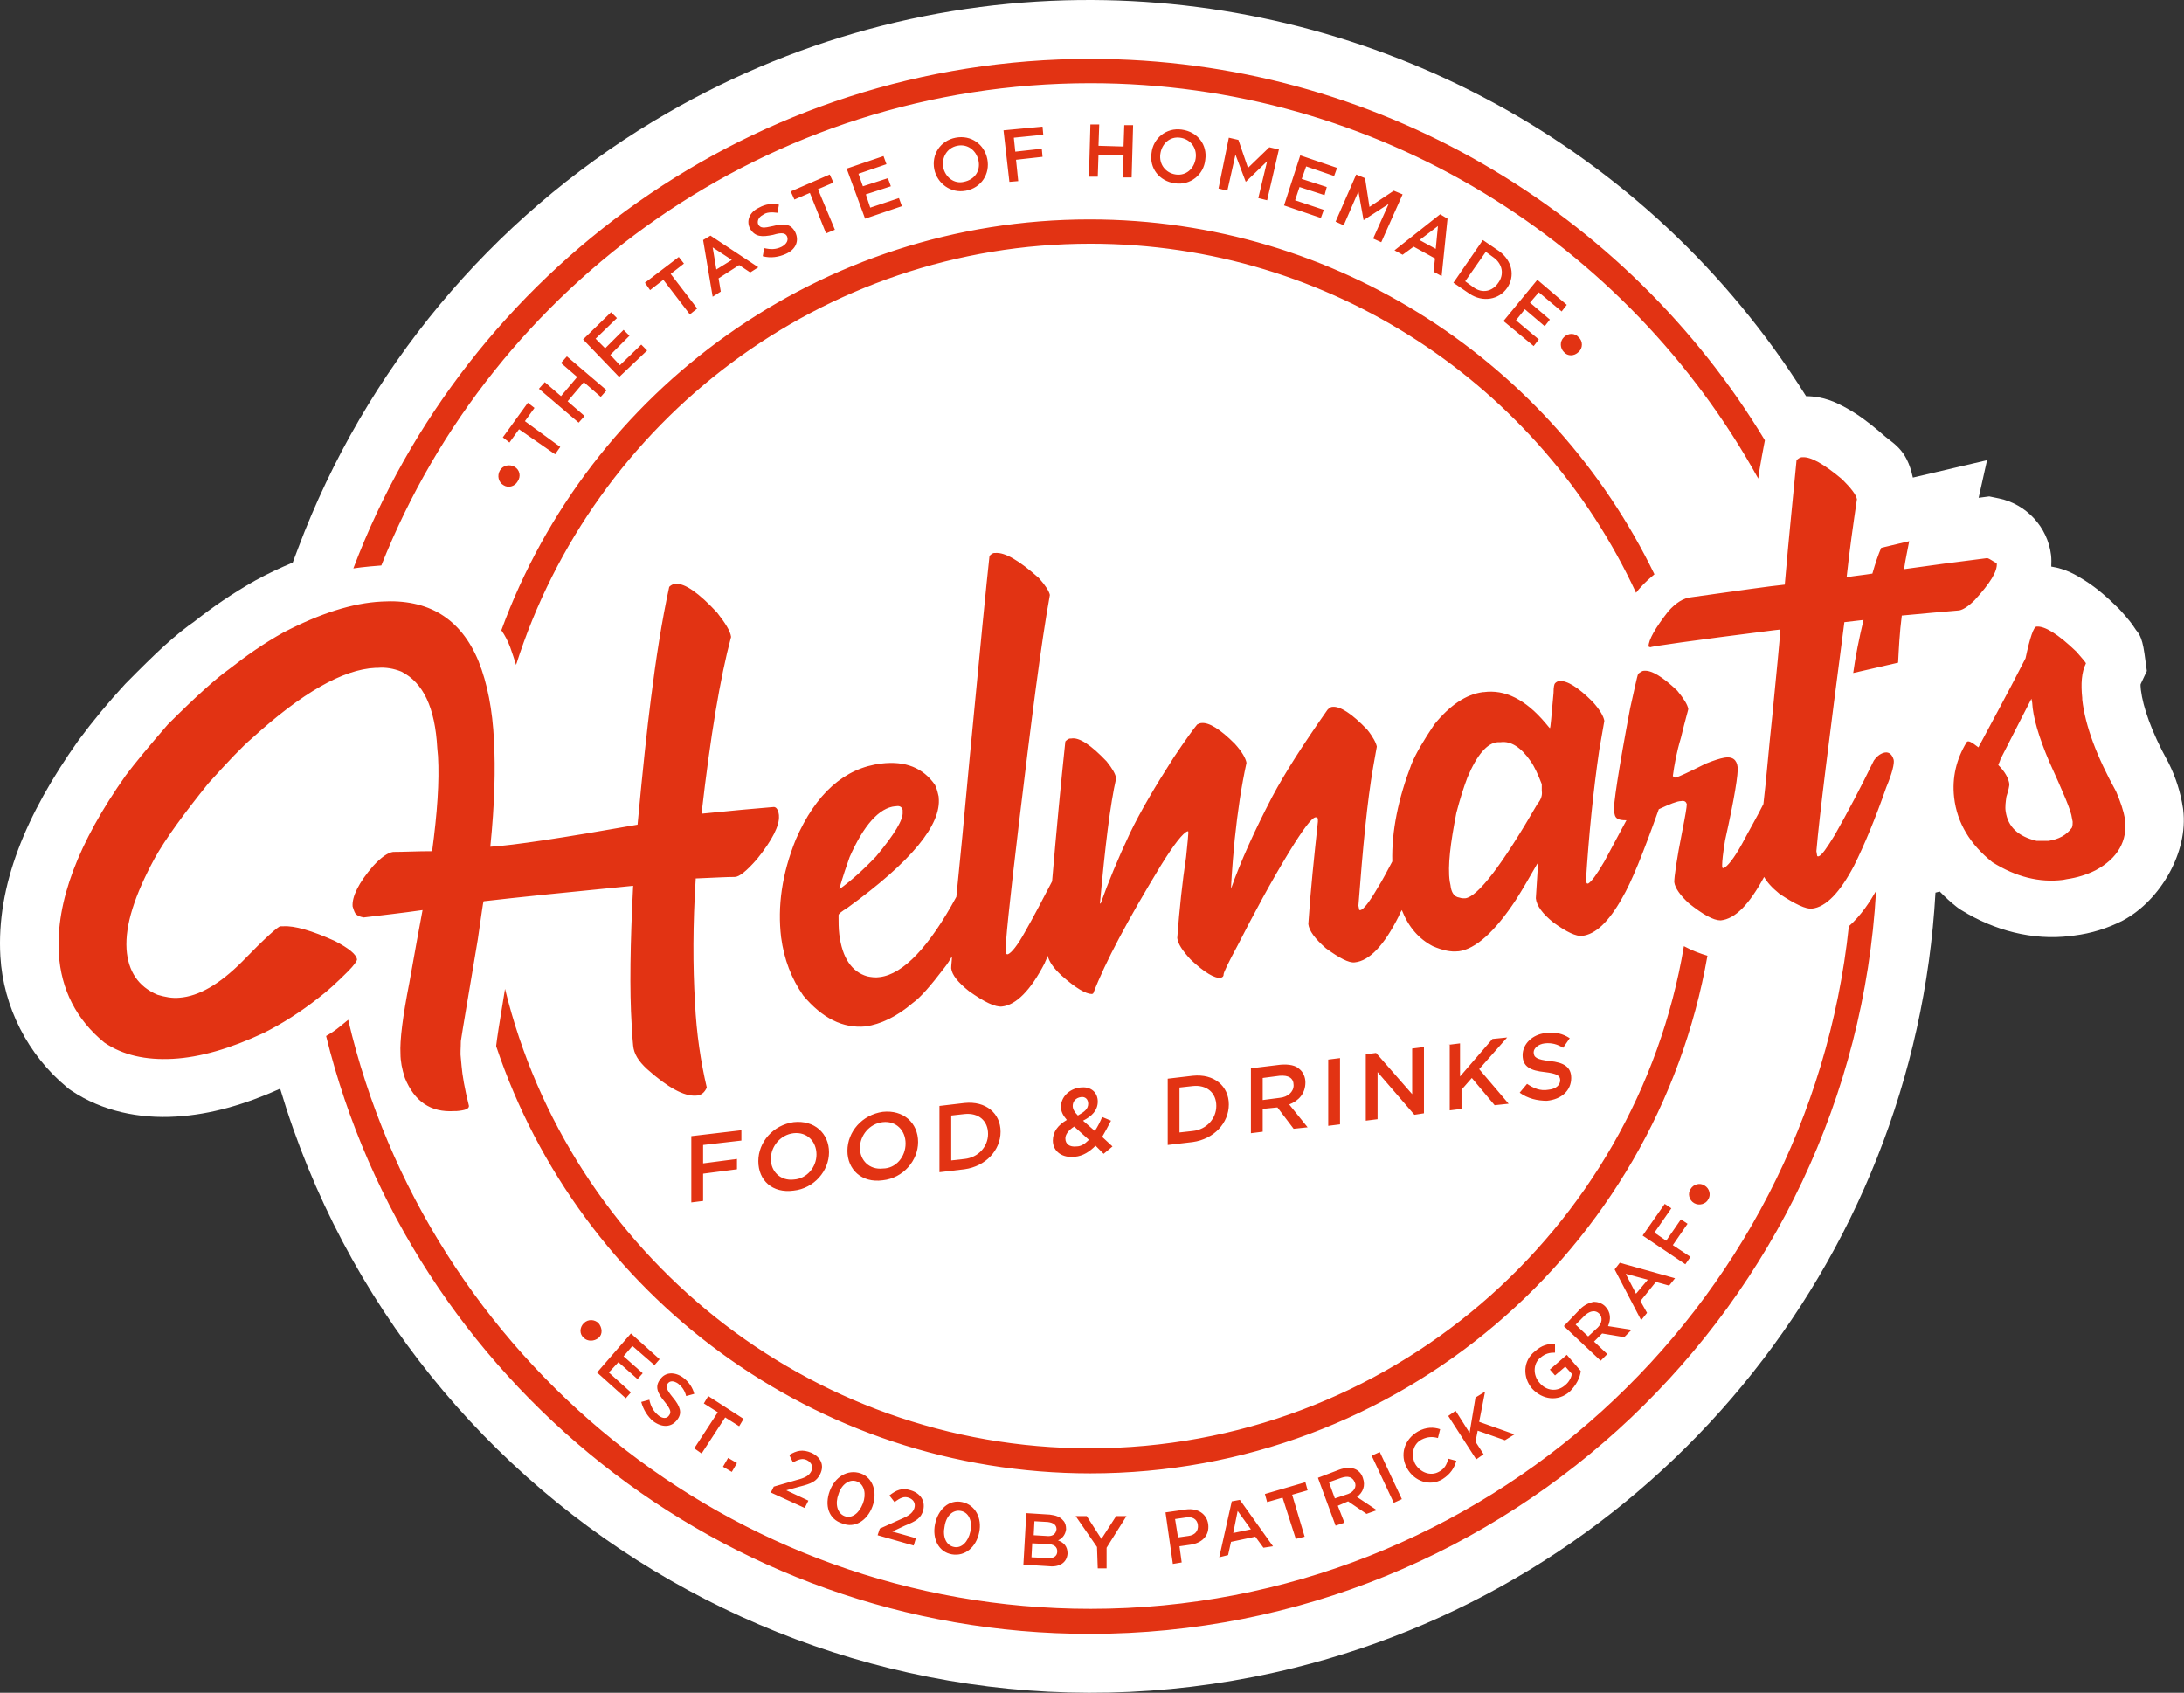 <?xml version="1.0" encoding="UTF-8" standalone="no"?>
<svg
   xmlns:dc="http://purl.org/dc/elements/1.1/"
   xmlns:cc="http://creativecommons.org/ns#"
   xmlns:rdf="http://www.w3.org/1999/02/22-rdf-syntax-ns#"
   xmlns:svg="http://www.w3.org/2000/svg"
   xmlns="http://www.w3.org/2000/svg"
   height="610"
   width="787"
   id="svg4"
   version="1.1"
   viewBox="0 0 787 610">
  <rect x="0" y="0" width="787" height="610" fill="#333333" stroke="none"/>
  <defs
     id="defs8" />
  <path
     id="path2"
     d="M 393.708,0.003 C 339.767,-0.25 285.106,13.799 235.598,43.609 176.761,79.02 131.596,133.267 107.434,197.548 l -1.946,5.175 c -4.455,1.881 -8.925,3.962 -13.434,6.43 l -0.136,0.076 -0.138,0.078 c -7.863,4.456 -15.358,9.532 -22.413,15.181 l 1.386,-1.018 c -7.6,5.13 -14.898,12.128 -25.315,22.693 l -0.247,0.251 -0.238,0.258 c -5.872,6.368 -11.403,13.041 -16.571,19.993 l -0.147,0.198 -0.142,0.202 C 9.358,293.536 -1.344,319.083 0.136,344.626 v 0.004 0.002 c 1.06,18.211 9.897,35.508 23.969,47.162 l 0.826,0.684 0.891,0.598 c 10.986,7.358 24.427,10.114 37.674,9.281 12.405,-0.733 24.836,-4.361 37.463,-10.037 46.214,154.909 206.978,247.968 365.457,208.693 h 0.002 l 0.002,-0.002 c 129.788,-32.185 223.545,-145.839 231.019,-279.35 -1.848,0.491 1.137,-0.284 1.541,-0.4 1.901,1.955 3.89,3.823 6.039,5.488 l 0.858,0.666 0.922,0.573 c 11.697,7.273 25.621,10.986 39.236,9.31 l 0.011,-0.002 1.438,-0.178 0.002,-0.002 c 6.033,-0.751 11.89,-2.55 17.303,-5.319 l 0.242,-0.124 0.24,-0.131 c 13.12,-7.143 23.326,-24.349 21.436,-39.727 l -0.038,-0.307 -0.045,-0.305 c -0.851,-5.573 -2.558,-10.983 -5.059,-16.036 l -0.205,-0.415 -0.222,-0.405 c -6.031,-10.952 -8.933,-19.781 -9.644,-25.533 l -0.002,-0.013 -0.054,-0.435 c -0.138,-1.117 -0.089,-1.607 -0.076,-1.793 l 2.249,-4.79 -0.849,-6.19 c -0.95,-6.925 -2.476,-7.598 -3.273,-8.872 -0.797,-1.274 -1.382,-2.028 -1.957,-2.758 -1.149,-1.461 -2.241,-2.691 -3.564,-4.135 l -0.364,-0.396 -0.384,-0.378 c -3.921,-3.865 -7.572,-7.092 -11.996,-9.899 -3.084,-1.957 -6.827,-4.17 -12.054,-4.979 0.03,-1.351 0.106,-2.662 -0.086,-4.211 v -0.002 -0.004 c -1.243,-10.022 -8.875,-18.298 -18.763,-20.347 l -3.502,-0.726 -3.546,0.467 c -0.099,0.013 -0.177,0.023 -0.276,0.036 l 3.029,-13.55 -26.735,6.259 C 687.003,161.434 682.046,159.916 677.951,156.142 l -0.327,-0.302 -0.338,-0.287 c -3.973,-3.365 -7.669,-6.168 -12.007,-8.55 -3.617,-1.986 -7.955,-4.168 -14.469,-4.242 C 593.455,51.326 494.882,0.477 393.708,0.003 Z M 731.509,204.024 c -0.007,8.1e-4 -0.011,0.003 -0.018,0.004 -0.006,6.7e-4 -0.009,-6.6e-4 -0.015,0 z"
     style="color:#000000;font-style:normal;font-variant:normal;font-weight:normal;font-stretch:normal;font-size:medium;line-height:normal;font-family:sans-serif;font-variant-ligatures:normal;font-variant-position:normal;font-variant-caps:normal;font-variant-numeric:normal;font-variant-alternates:normal;font-feature-settings:normal;text-indent:0;text-align:start;text-decoration:none;text-decoration-line:none;text-decoration-style:solid;text-decoration-color:#000000;letter-spacing:normal;word-spacing:normal;text-transform:none;writing-mode:lr-tb;direction:ltr;text-orientation:mixed;dominant-baseline:auto;baseline-shift:baseline;text-anchor:start;white-space:normal;shape-padding:0;clip-rule:nonzero;display:inline;overflow:visible;visibility:visible;opacity:1;isolation:auto;mix-blend-mode:normal;color-interpolation:sRGB;color-interpolation-filters:linearRGB;solid-color:#000000;solid-opacity:1;vector-effect:none;fill:#ffffff;fill-opacity:1;fill-rule:nonzero;stroke:none;stroke-width:42.224;stroke-linecap:butt;stroke-linejoin:miter;stroke-miterlimit:4;stroke-dasharray:none;stroke-dashoffset:0;stroke-opacity:1;paint-order:stroke markers fill;color-rendering:auto;image-rendering:auto;shape-rendering:auto;text-rendering:auto;enable-background:accumulate" />
  <path
     id="path2-6"
     d="m 137.411,216.776 c 16.981,-1.061 28.656,6.103 35.024,21.492 3.184,7.96 5.041,17.512 5.572,28.656 0.531,10.083 0.265,22.553 -1.327,38.208 8.491,-0.531 26.003,-3.184 53.067,-7.96 1.857,-19.9 3.449,-34.759 4.776,-45.107 1.857,-14.859 3.98,-28.391 6.633,-40.596 0.796,-0.796 1.592,-1.061 2.388,-1.061 3.184,-0.265 8.225,3.184 14.859,10.348 2.919,3.715 4.776,6.633 5.041,8.756 -3.98,14.859 -7.429,35.82 -10.613,63.415 0,0.265 0.265,0.265 0.265,0.265 10.613,-1.061 19.104,-1.857 25.737,-2.388 0.796,0 1.592,0.796 1.857,2.919 v 0.265 c 0.265,3.449 -2.388,8.756 -7.96,15.655 -3.715,4.245 -6.368,6.368 -7.96,6.368 -2.919,0 -7.429,0.265 -13.797,0.531 h -0.265 c -1.061,16.716 -1.061,31.575 -0.265,44.841 0.531,11.144 2.123,21.492 4.245,30.513 -0.796,1.857 -2.123,2.919 -3.98,2.919 -4.245,0.265 -10.083,-2.919 -17.512,-9.552 -3.184,-2.919 -4.776,-5.572 -5.041,-8.491 -0.265,-2.919 -0.531,-5.572 -0.531,-7.429 -0.796,-12.471 -0.531,-29.452 0.531,-50.148 -24.411,2.388 -42.453,4.245 -53.863,5.572 -0.265,0.265 -0.796,5.041 -2.123,13.797 -3.449,20.696 -5.572,32.901 -6.103,36.616 0,2.388 -0.265,4.511 0,6.103 l 0.265,2.919 c 0.265,3.184 1.061,7.96 2.653,14.328 0,1.061 -1.327,1.592 -4.511,1.857 h -0.796 c -8.491,0.531 -14.328,-3.449 -17.777,-11.94 -1.061,-3.184 -1.592,-6.103 -1.592,-8.756 -0.265,-4.776 0.796,-13.267 3.184,-25.472 2.123,-11.94 3.715,-20.696 4.776,-26.268 -7.429,1.061 -14.593,1.857 -21.227,2.653 -1.327,-0.265 -2.123,-0.531 -2.919,-1.327 -0.531,-0.796 -0.796,-1.857 -1.061,-2.653 -0.265,-3.449 2.123,-8.491 7.429,-14.593 2.919,-3.184 5.307,-4.776 7.164,-5.041 3.715,0 8.491,-0.265 14.063,-0.265 1.857,-13.797 2.653,-25.207 2.123,-34.228 l -0.265,-2.919 c -0.796,-14.593 -5.041,-23.615 -13.001,-27.595 -2.653,-1.061 -5.572,-1.592 -8.491,-1.327 h -0.796 c -11.675,0.531 -26.533,9.021 -44.576,25.472 -3.184,2.653 -8.491,8.225 -15.655,16.185 -8.756,10.879 -15.389,19.9 -19.369,27.064 -7.164,13.267 -10.613,23.88 -10.083,32.636 0.531,7.96 4.245,13.532 11.144,16.451 2.653,0.796 5.307,1.327 7.96,1.061 6.899,-0.531 14.328,-4.776 22.553,-13.001 8.225,-8.491 13.001,-12.736 13.797,-12.736 h 1.061 c 3.98,-0.265 10.348,1.592 18.573,5.307 5.041,2.653 7.695,4.776 7.96,6.633 0,0.531 -1.061,2.123 -3.184,4.245 -3.98,3.98 -7.429,7.164 -10.613,9.552 -6.368,5.041 -13.001,9.287 -19.9,12.736 -11.94,5.572 -22.819,8.756 -32.636,9.287 -9.817,0.531 -18.043,-1.327 -24.676,-5.837 -10.083,-8.225 -15.655,-19.104 -16.451,-32.105 -1.061,-18.573 6.899,-39.8 24.145,-64.211 3.184,-4.245 8.225,-10.348 15.124,-18.308 10.083,-10.083 17.512,-16.716 22.023,-19.9 6.103,-4.776 12.471,-9.287 19.635,-13.267 13.267,-6.899 24.941,-10.613 35.289,-11.144 z m 157.343,101.358 v 0.531 c 0.265,0 0.265,0 0.265,-0.265 l -0.265,-0.265 c 0,-0.265 0,0 0,0 z M 716.104,201.122 c -10.613,1.327 -20.696,2.653 -29.983,3.98 0.531,-3.715 1.327,-7.164 1.857,-10.083 l -10.083,2.388 c -1.061,2.388 -2.123,5.572 -3.184,9.287 -3.184,0.531 -6.368,0.796 -9.287,1.327 1.061,-9.817 2.388,-19.104 3.715,-28.125 -0.265,-1.592 -2.123,-3.98 -5.307,-7.164 -6.633,-5.572 -11.409,-8.225 -14.328,-7.96 h -0.265 c -0.531,0 -1.327,0.531 -1.857,1.061 -1.061,11.409 -2.653,26.268 -4.245,44.841 -5.307,0.531 -16.451,2.123 -33.432,4.511 -3.184,0.265 -5.837,2.123 -8.491,5.041 -4.776,6.103 -7.164,10.348 -7.164,12.736 0,0 0.265,0.265 0.796,0.265 0,-0.265 14.859,-2.388 44.311,-6.103 l 2.388,-0.265 c -0.265,4.511 -1.327,14.859 -2.919,31.309 -1.327,12.205 -2.123,22.819 -3.184,31.575 -2.388,4.776 -5.041,9.287 -7.695,14.328 -2.919,5.307 -5.307,8.225 -6.633,8.756 -0.265,0 -0.531,0 -0.531,-0.531 v -0.796 c 0,-1.061 0.265,-3.98 1.061,-8.756 3.449,-15.389 4.776,-24.145 4.511,-26.268 -0.265,-2.653 -1.857,-3.98 -4.776,-3.449 -1.592,0.265 -3.98,1.061 -6.633,2.123 -6.368,3.184 -9.817,4.776 -10.879,5.041 h -0.265 c -0.265,0 -0.531,-0.265 -0.796,-0.531 0.531,-3.98 1.327,-8.491 2.919,-13.797 1.592,-6.633 2.653,-10.083 2.653,-10.348 -0.265,-1.592 -1.592,-3.715 -3.98,-6.633 -5.307,-5.041 -9.287,-7.429 -11.94,-7.164 -0.796,0 -1.327,0.531 -2.123,1.061 -0.531,1.327 -1.327,5.572 -2.919,12.471 -4.245,22.553 -6.103,35.024 -5.837,37.412 0.265,0.531 0.265,0.796 0.265,0.796 0.265,1.592 1.592,2.123 3.98,2.123 h 0.265 c -2.653,5.041 -5.307,9.817 -7.96,14.859 -2.653,4.511 -4.511,7.164 -5.837,7.96 h -0.265 c -0.265,0 -0.265,-0.265 -0.531,-0.796 v -0.265 c 1.061,-16.716 2.653,-32.371 4.776,-46.964 l 1.857,-10.613 c -0.265,-1.592 -1.592,-3.98 -4.245,-6.899 -5.307,-5.307 -9.287,-7.695 -11.94,-7.429 -0.531,0 -1.061,0.265 -1.592,0.796 -0.265,0.265 -0.531,1.327 -0.531,3.449 -0.796,8.491 -1.061,12.736 -1.327,12.736 0,0 -0.531,-0.531 -1.592,-1.857 -7.164,-8.491 -14.593,-12.205 -22.288,-11.144 h -0.265 c -6.103,0.796 -11.94,4.776 -17.512,11.675 -3.715,5.572 -6.633,10.348 -8.225,14.328 -4.776,12.471 -7.164,24.145 -6.899,35.024 -1.857,3.449 -3.449,6.633 -5.307,9.552 -2.919,5.041 -5.041,7.695 -6.103,7.96 h -0.265 c -0.265,0 -0.265,0 -0.265,-0.265 l -0.265,-1.327 c 1.592,-20.961 3.184,-37.677 5.307,-49.883 0.796,-4.776 1.327,-7.164 1.327,-7.429 -0.265,-1.327 -1.327,-3.449 -3.449,-6.103 -5.572,-5.837 -9.817,-8.491 -12.471,-8.225 -0.796,0 -1.327,0.531 -1.857,1.061 -8.756,12.471 -15.389,22.819 -19.9,31.309 -6.368,12.205 -11.409,23.349 -14.859,33.167 0,-0.796 0.265,-6.633 1.327,-17.777 1.061,-10.083 2.388,-19.104 4.245,-27.595 -0.265,-1.592 -1.592,-3.98 -4.245,-6.899 -5.307,-5.307 -9.287,-7.695 -11.94,-7.429 -0.531,0 -1.061,0.265 -1.592,0.531 -1.327,1.592 -4.245,5.572 -8.491,11.94 -6.633,10.348 -11.94,19.369 -15.655,27.064 -4.511,9.552 -7.96,18.043 -10.613,25.472 h -0.265 c 1.857,-20.696 3.715,-35.82 5.837,-45.107 -0.265,-1.592 -1.327,-3.449 -3.449,-6.103 -5.572,-5.837 -9.817,-8.756 -12.736,-8.225 h -0.265 c -0.796,0 -1.327,0.531 -1.857,1.061 -1.592,14.859 -3.184,31.84 -4.776,50.413 -3.449,6.633 -6.633,12.736 -9.817,18.308 -2.653,4.776 -4.776,7.429 -6.103,7.96 h -0.265 c -0.265,0 -0.531,-0.265 -0.531,-0.796 -0.265,-2.123 1.327,-17.512 4.776,-46.433 4.511,-37.412 7.96,-64.741 11.144,-82.254 -0.265,-1.327 -1.592,-3.449 -3.98,-6.103 -7.164,-6.368 -12.205,-9.287 -15.655,-9.021 h -0.265 c -0.796,0 -1.327,0.531 -1.857,1.061 -1.061,9.552 -3.449,33.963 -7.164,72.967 -1.857,20.431 -3.449,36.881 -4.776,49.883 -9.817,18.043 -19.104,27.86 -27.595,28.921 -1.592,0.265 -3.184,0 -4.511,-0.265 -5.572,-1.592 -9.021,-6.633 -10.083,-15.124 -0.265,-2.123 -0.265,-4.511 -0.265,-6.899 0,-0.531 1.061,-1.327 3.184,-2.653 23.084,-16.716 33.963,-29.983 32.901,-39.8 v -0.265 c -0.265,-1.061 -0.531,-2.653 -1.327,-4.245 -4.245,-6.103 -10.613,-8.756 -19.369,-7.695 -13.267,1.592 -23.615,10.879 -30.779,27.329 -5.041,12.471 -6.633,24.145 -5.307,35.289 1.061,7.96 3.715,14.859 7.96,20.961 6.899,8.225 14.328,11.94 22.553,11.144 5.307,-0.796 11.144,-3.449 16.981,-8.491 2.653,-1.857 6.368,-6.103 11.409,-12.736 1.061,-1.327 1.857,-2.653 2.653,-3.98 0,1.592 -0.265,2.919 -0.265,4.245 0.265,2.388 2.388,5.041 6.368,8.225 5.572,3.98 9.552,5.837 11.94,5.572 5.041,-0.531 10.348,-5.837 15.389,-15.655 0.265,-0.796 0.796,-1.592 1.061,-2.653 0.531,2.123 2.123,4.511 5.041,7.164 5.041,4.511 8.756,6.633 10.879,6.633 0.265,0 0.531,-0.265 0.531,-0.265 4.245,-11.144 12.471,-26.533 24.411,-46.168 4.776,-7.695 7.96,-11.675 9.552,-12.205 0.265,0 0.265,0 0.265,0.265 v 0.531 c 0,0.531 -0.265,3.449 -0.796,8.491 -1.327,8.756 -2.388,18.573 -3.184,29.187 0.265,2.123 1.857,4.511 4.776,7.695 5.041,4.776 8.756,6.899 10.879,6.633 0.796,-0.265 1.061,-0.531 1.061,-1.327 0,-0.531 1.592,-3.98 5.041,-10.348 5.837,-11.409 11.94,-22.819 18.573,-33.697 5.041,-8.225 8.225,-12.471 9.552,-12.471 0.531,0 0.531,0 0.796,0.531 v 1.061 c -1.327,12.471 -2.653,24.676 -3.449,36.881 0.265,2.388 2.388,5.307 6.368,8.756 4.776,3.449 8.225,5.307 10.348,5.041 5.307,-0.531 10.613,-6.103 15.92,-16.716 0.265,-0.796 0.531,-1.327 1.061,-2.123 2.388,6.103 6.103,10.348 11.144,13.001 3.715,1.592 6.633,2.123 9.021,1.857 h 0.265 c 6.103,-0.796 13.001,-6.899 20.696,-18.573 2.388,-3.715 4.776,-7.96 7.695,-13.001 h 0.265 l -0.796,12.471 c 0.265,2.653 2.388,5.572 6.368,8.756 4.776,3.449 8.225,5.041 10.348,4.776 4.776,-0.531 9.552,-5.041 14.328,-13.532 3.449,-5.837 7.695,-16.451 13.267,-32.105 3.98,-1.857 6.633,-2.919 7.96,-2.919 1.327,-0.265 1.857,0.265 2.123,1.061 0,1.061 -0.531,4.245 -1.592,9.552 -2.123,10.613 -2.919,16.716 -2.919,18.573 0.265,2.123 2.123,4.776 5.307,7.695 5.041,3.98 8.756,6.103 11.409,6.103 5.307,-0.531 10.348,-5.837 15.655,-15.655 1.061,1.857 2.653,3.715 5.572,6.103 5.572,3.715 9.552,5.572 11.675,5.307 5.041,-0.531 10.083,-5.837 15.124,-15.389 3.715,-7.429 7.695,-16.981 11.675,-28.391 2.123,-5.041 2.919,-8.491 2.653,-9.817 -0.531,-1.857 -1.592,-2.919 -3.184,-2.653 -1.327,0.265 -2.653,1.061 -3.98,2.919 -4.776,9.817 -9.552,18.839 -14.063,26.799 -2.919,4.776 -4.776,7.429 -5.837,7.695 h -0.265 c -0.265,0 -0.265,-0.265 -0.265,-0.265 l -0.265,-1.592 c 1.061,-12.471 4.511,-39.8 10.083,-82.519 2.388,-0.265 4.511,-0.531 6.899,-0.796 -1.592,6.633 -2.919,13.267 -3.715,19.104 l 16.185,-3.715 c 0.265,-5.041 0.531,-10.879 1.327,-16.981 7.96,-0.796 14.859,-1.327 20.696,-1.857 1.327,-0.265 3.184,-1.327 5.572,-3.715 5.572,-6.103 8.225,-10.348 7.96,-13.267 -1.592,-0.796 -2.388,-1.592 -3.449,-1.857 z M 306.163,308.847 c 5.041,-11.409 10.613,-17.777 16.451,-18.308 h 0.265 c 1.327,-0.265 2.123,0.265 2.388,1.327 v 0.796 c 0.265,2.653 -2.919,7.96 -9.552,15.92 -4.776,5.041 -9.021,8.756 -13.001,11.675 h -0.265 c 1.327,-4.511 2.653,-8.491 3.715,-11.409 z m 249.414,-23.88 c 0.265,1.592 -0.265,3.184 -1.592,4.776 -12.736,22.023 -21.492,33.432 -26.003,33.963 h -0.531 c -0.531,0 -0.796,0 -1.592,-0.265 -1.857,-0.265 -2.919,-1.857 -3.184,-4.511 l -0.265,-1.327 c -0.796,-5.572 0.265,-13.797 2.388,-24.676 1.327,-5.041 2.653,-9.287 3.98,-12.736 3.449,-8.225 7.164,-12.471 10.879,-12.736 h 1.061 c 3.715,-0.531 7.429,1.857 10.879,6.899 1.327,1.857 2.653,4.776 3.98,8.225 z m 178.304,-59.169 c 2.919,-0.265 7.695,2.653 14.328,9.021 2.123,2.388 3.449,3.98 3.449,4.245 -1.592,3.184 -1.857,7.429 -1.327,12.471 v 0.531 c 1.061,9.552 5.307,20.696 12.205,33.167 1.592,3.715 2.653,6.899 3.184,9.817 1.061,7.96 -2.653,14.328 -10.613,18.573 -3.184,1.592 -6.633,2.653 -10.348,3.184 l -1.327,0.265 c -8.491,1.061 -16.981,-1.061 -25.472,-6.368 -7.96,-6.368 -12.736,-14.063 -13.797,-23.349 -0.796,-7.164 0.796,-13.797 4.511,-19.9 0.531,-0.796 1.857,0 4.245,1.857 4.511,-8.491 10.348,-19.104 16.981,-32.105 1.592,-7.429 2.919,-11.409 3.98,-11.409 z m -13.797,49.883 c 2.388,2.388 3.715,4.776 3.98,6.899 0,0.531 -0.265,2.123 -1.061,4.511 -0.265,1.857 -0.531,3.715 -0.265,5.307 0.796,5.572 4.511,9.021 11.144,10.613 h 4.245 c 3.715,-0.531 6.633,-2.123 8.491,-4.776 0.265,-0.796 0.265,-1.327 0.265,-2.123 l -0.265,-1.327 c -0.265,-2.653 -3.184,-9.287 -8.225,-20.431 -3.715,-8.756 -5.837,-15.92 -6.103,-21.227 l -0.265,-1.327 c 0,0 -3.715,7.164 -11.144,21.757 -0.265,1.061 -0.796,1.857 -0.796,2.123 z M 181.456,174.854 c -1.857,-1.061 -2.388,-3.449 -1.327,-5.307 1.061,-1.857 3.449,-2.388 5.307,-1.327 1.857,1.061 2.388,3.449 1.061,5.307 -1.061,1.857 -3.449,2.388 -5.041,1.327 z m 5.572,-20.165 -3.449,4.776 -2.388,-1.857 9.021,-12.471 2.388,1.857 -3.449,4.776 12.736,9.287 -1.857,2.653 z m 7.164,-14.593 2.123,-2.388 5.837,5.041 5.837,-6.899 -5.837,-5.041 2.123,-2.388 14.328,12.205 -2.123,2.388 -6.103,-5.307 -5.837,6.899 6.103,5.307 -2.123,2.388 z m 15.92,-17.777 10.083,-9.817 2.123,2.123 -7.695,7.429 3.449,3.449 6.633,-6.633 2.123,2.123 -6.899,6.899 3.449,3.715 7.695,-7.429 2.123,2.123 -10.083,9.552 z m 28.921,-21.492 -4.776,3.715 -1.857,-2.653 12.205,-9.287 1.857,2.388 -4.776,3.715 9.552,12.471 -2.653,2.123 z m 14.328,-14.328 2.653,-1.592 17.247,11.409 -2.919,1.857 -3.98,-2.653 -7.429,4.776 0.796,4.776 -2.919,1.857 z m 10.348,7.164 -6.899,-4.511 1.327,7.96 z m 11.144,-1.327 0.531,-2.919 c 2.388,0.531 4.245,0.531 6.368,-0.531 1.857,-1.061 2.388,-2.388 1.857,-3.715 -0.531,-1.061 -1.592,-1.592 -5.041,-0.531 -3.98,0.796 -6.368,0.796 -8.225,-2.123 -1.592,-2.919 -0.265,-6.103 3.184,-7.695 2.388,-1.327 4.776,-1.592 7.164,-1.061 l -0.531,2.919 c -2.123,-0.265 -3.98,-0.265 -5.307,0.796 -1.592,0.796 -2.123,2.388 -1.592,3.449 0.796,1.327 1.857,1.327 5.307,0.531 3.98,-1.061 6.368,-0.796 7.96,2.123 1.592,3.184 0.265,6.368 -3.449,7.96 -2.388,1.061 -5.307,1.592 -8.225,0.796 z m 16.981,-22.819 -5.572,2.388 -1.327,-2.919 14.063,-6.103 1.327,2.919 -5.572,2.388 6.103,14.593 -3.184,1.327 z m 13.267,-8.756 13.267,-4.511 1.061,2.919 -10.083,3.449 1.592,4.511 9.021,-2.919 1.061,2.919 -9.021,2.919 1.592,4.776 10.348,-3.449 1.061,2.919 -13.267,4.511 z m 31.575,0.265 c -1.061,-5.307 2.123,-10.348 7.695,-11.409 5.572,-1.061 10.348,2.388 11.409,7.695 1.061,5.307 -2.123,10.348 -7.695,11.409 -5.572,1.061 -10.348,-2.653 -11.409,-7.695 z m 15.92,-3.184 c -0.796,-3.715 -3.98,-6.103 -7.695,-5.307 -3.715,0.796 -5.572,4.245 -5.041,7.695 0.796,3.715 3.98,6.103 7.429,5.307 3.98,-0.796 6.103,-3.98 5.307,-7.695 z m 9.021,-10.879 14.063,-1.327 0.265,2.919 -10.613,1.061 0.531,5.041 9.552,-1.061 0.265,2.919 -9.552,1.061 0.796,7.695 -3.184,0.265 z m 31.309,-2.123 h 3.184 l -0.265,7.695 9.021,0.265 0.265,-7.695 h 3.184 l -0.531,18.839 h -3.184 l 0.265,-7.96 -9.021,-0.265 -0.265,7.96 h -3.184 z m 22.023,10.348 c 0.531,-5.307 5.307,-9.287 10.879,-8.491 5.837,0.796 9.287,5.572 8.491,10.879 -0.531,5.307 -5.307,9.287 -10.879,8.491 -5.837,-0.796 -9.287,-5.572 -8.491,-10.879 z m 15.92,1.857 c 0.531,-3.715 -1.857,-6.899 -5.572,-7.429 -3.715,-0.531 -6.633,2.123 -7.164,5.837 -0.531,3.715 1.857,6.899 5.572,7.429 3.715,0.531 6.633,-2.123 7.164,-5.837 z m 11.94,-7.429 3.449,0.796 3.449,10.083 7.695,-7.429 3.449,0.796 -4.245,18.308 -3.184,-0.796 3.184,-13.267 -7.695,7.429 -3.715,-9.817 -2.919,13.001 -3.184,-0.796 z m 25.737,6.368 13.267,4.511 -1.061,2.919 -10.083,-3.449 -1.592,4.511 9.021,2.919 -0.796,2.919 -9.021,-2.919 -1.592,4.776 10.348,3.449 -1.061,2.919 -13.267,-4.511 z m 20.165,6.899 3.184,1.327 1.592,10.348 8.756,-5.837 3.184,1.327 -7.695,17.247 -2.919,-1.327 5.572,-12.471 -9.021,5.837 -1.857,-10.348 -5.307,12.205 -2.919,-1.327 z m 30.248,14.328 2.653,1.592 -2.123,20.696 -2.919,-1.592 0.531,-4.776 -7.695,-4.245 -3.98,2.919 -2.919,-1.592 z m -1.592,12.471 0.796,-8.225 -6.633,5.041 z m 16.981,-3.184 5.837,3.98 c 4.776,3.449 5.837,9.021 2.919,13.267 -2.919,4.245 -8.756,5.307 -13.532,2.123 l -5.837,-3.98 z m -3.449,16.981 c 3.184,2.388 6.899,1.592 9.021,-1.592 2.123,-2.919 1.592,-6.633 -1.592,-9.021 l -2.919,-2.123 -7.429,10.613 z m 23.084,-2.653 10.613,9.021 -1.857,2.388 -8.225,-6.899 -3.184,3.715 7.164,6.103 -1.857,2.388 -7.164,-6.103 -3.184,3.98 8.225,6.899 -1.857,2.388 -10.879,-9.021 z m 9.552,20.696 c 1.592,-1.592 3.98,-1.592 5.307,0 1.592,1.327 1.592,3.98 0,5.307 -1.592,1.592 -3.98,1.592 -5.307,0 -1.327,-1.327 -1.592,-3.715 0,-5.307 z m -353.159,355.282 c 1.592,-1.592 3.98,-1.327 5.307,0 1.327,1.592 1.592,3.98 0,5.307 -1.592,1.327 -3.98,1.327 -5.307,0 -1.592,-1.327 -1.592,-3.715 0,-5.307 z m 16.981,3.715 10.348,9.287 -1.857,2.123 -7.96,-6.899 -3.184,3.715 6.899,6.103 -1.857,2.123 -6.899,-6.103 -3.449,3.715 7.96,7.164 -1.857,2.123 -10.348,-9.287 z m 3.715,24.676 2.919,-0.796 c 0.531,2.388 1.327,3.98 3.184,5.572 1.592,1.327 3.184,1.327 3.98,0 0.796,-1.061 0.531,-2.123 -1.592,-4.776 -2.653,-3.184 -3.715,-5.572 -1.592,-8.225 1.857,-2.653 5.307,-2.653 8.225,-0.531 2.123,1.592 3.449,3.715 3.98,5.837 l -2.919,0.796 c -0.531,-2.123 -1.592,-3.449 -2.919,-4.511 -1.592,-1.061 -2.919,-1.061 -3.715,0 -0.796,1.061 -0.531,2.123 1.857,5.041 2.653,3.184 3.449,5.572 1.592,7.96 -2.123,2.919 -5.572,2.919 -8.756,0.531 -1.857,-1.592 -3.449,-3.98 -4.245,-6.899 z m 27.595,3.715 -5.041,-3.184 1.592,-2.653 12.736,8.225 -1.592,2.653 -5.041,-3.184 -8.491,13.001 -2.653,-1.857 z m 3.715,16.451 3.184,1.857 -1.857,3.184 -3.184,-1.857 z m 16.451,10.348 8.225,-2.388 c 3.184,-0.796 4.511,-1.592 5.307,-3.184 0.796,-1.592 0,-3.184 -1.592,-3.98 -1.592,-0.796 -2.919,-0.265 -5.041,0.796 l -1.327,-2.653 c 2.653,-1.592 4.776,-2.123 7.96,-0.796 3.449,1.592 4.776,4.511 3.184,7.695 -1.327,2.653 -3.184,3.449 -7.429,4.511 l -4.776,1.327 7.96,3.715 -1.327,2.653 -12.205,-5.572 z m 20.165,1.592 c 1.857,-5.041 6.368,-7.96 11.144,-6.368 4.511,1.592 6.103,6.899 4.245,11.94 -1.857,5.041 -6.368,7.96 -10.879,6.103 -5.041,-1.592 -6.368,-6.633 -4.511,-11.675 z m 11.94,4.511 c 1.327,-3.449 0.531,-6.899 -2.123,-7.96 -2.653,-1.061 -5.572,1.061 -6.633,4.511 -1.327,3.449 -0.531,6.899 2.123,7.96 2.653,1.061 5.307,-1.061 6.633,-4.511 z m 6.103,9.021 7.695,-3.449 c 3.184,-1.327 4.245,-2.388 4.776,-3.98 0.531,-1.857 -0.531,-3.184 -2.123,-3.715 -1.592,-0.531 -2.919,0 -5.041,1.592 l -1.857,-2.388 c 2.388,-1.857 4.511,-2.919 7.695,-1.857 3.449,1.061 5.307,3.715 4.511,7.164 -0.796,2.919 -2.653,3.98 -6.633,5.572 l -4.511,2.123 8.491,2.388 -0.796,2.653 -13.001,-3.715 z m 19.9,-1.592 c 1.061,-5.307 5.041,-9.021 9.817,-7.96 4.776,1.061 7.164,5.837 6.103,10.879 -1.061,5.307 -5.041,8.756 -9.817,7.96 -4.776,-0.796 -7.164,-5.572 -6.103,-10.879 z m 12.736,2.653 c 0.796,-3.715 -0.531,-6.899 -3.449,-7.429 -2.919,-0.531 -5.307,1.857 -5.837,5.572 -0.796,3.715 0.531,6.899 3.449,7.429 2.653,0.531 5.041,-1.857 5.837,-5.572 z m 20.165,-6.633 8.491,0.531 c 2.123,0.265 3.715,0.796 4.776,2.123 0.796,0.796 1.061,1.857 1.061,3.184 -0.265,2.123 -1.592,3.449 -2.919,3.98 2.123,0.796 3.449,2.123 3.449,4.776 -0.265,3.449 -3.184,5.041 -7.164,4.511 l -8.756,-0.531 z m 7.429,16.185 c 2.123,0.265 3.715,-0.531 3.715,-2.388 0,-1.592 -1.061,-2.653 -3.715,-2.653 l -5.307,-0.265 -0.265,5.041 z m -0.265,-7.96 c 2.123,0.265 3.449,-0.531 3.715,-2.388 0,-1.592 -1.061,-2.388 -3.184,-2.653 l -4.776,-0.265 -0.265,5.041 z m 18.308,3.98 -7.695,-11.144 h 3.98 l 5.307,8.225 5.307,-8.225 h 3.715 l -7.164,11.409 v 7.429 h -3.184 z m 24.676,-12.471 7.429,-1.061 c 4.245,-0.531 7.429,1.592 7.96,5.307 0.531,4.245 -2.388,6.899 -6.633,7.429 l -3.715,0.531 0.796,5.837 -3.184,0.531 z m 8.225,8.491 c 2.388,-0.265 3.715,-1.857 3.449,-3.98 -0.265,-2.123 -2.123,-3.184 -4.511,-2.653 l -3.715,0.531 1.061,6.633 z m 15.655,-12.471 2.919,-0.531 11.94,16.716 -3.449,0.531 -2.919,-3.98 -8.756,1.857 -1.061,4.776 -3.184,0.796 z m 6.899,10.083 -4.776,-6.633 -1.592,7.96 z m 11.409,-11.409 -5.572,1.592 -0.796,-2.919 14.593,-4.245 0.796,2.919 -5.572,1.592 4.511,15.124 -3.184,0.796 z m 12.736,-7.164 7.695,-2.919 c 2.123,-0.796 4.245,-0.796 5.572,-0.265 1.327,0.531 2.388,1.592 2.919,3.184 1.061,2.919 0,5.307 -2.123,6.899 l 7.164,4.776 -3.715,1.327 -6.633,-4.511 -3.715,1.592 2.388,6.103 -3.184,1.061 z m 10.879,5.837 c 2.123,-0.796 3.184,-2.653 2.388,-4.245 -0.796,-1.857 -2.388,-2.388 -4.776,-1.592 l -4.511,1.592 2.123,5.837 z m 8.491,-13.797 2.919,-1.327 7.96,16.981 -2.919,1.327 z m 12.736,4.511 c -2.653,-4.776 -1.061,-10.348 3.98,-13.267 2.919,-1.592 5.572,-1.592 7.96,-0.796 l -0.796,3.184 c -1.857,-0.531 -3.715,-0.531 -5.837,0.531 -3.184,1.592 -3.98,5.572 -2.388,8.756 1.857,3.184 5.572,4.511 8.491,2.919 2.123,-1.061 2.919,-2.653 3.449,-4.776 l 2.919,0.796 c -0.796,2.653 -2.123,4.776 -5.041,6.633 -4.511,2.653 -10.083,0.796 -12.736,-3.98 z m 14.859,-18.839 2.653,-1.857 5.041,7.96 2.123,-12.736 3.449,-2.123 -2.123,10.879 12.736,4.511 -3.449,2.123 -9.817,-3.449 -0.796,3.98 2.919,4.511 -2.653,1.857 z m 30.248,-9.817 c -3.449,-3.98 -3.449,-10.083 1.061,-13.532 2.388,-2.123 4.511,-2.653 7.164,-2.653 v 3.184 c -1.857,0 -3.449,0.265 -5.307,1.857 -2.653,2.123 -2.653,6.368 -0.265,9.021 2.388,2.919 6.368,3.449 9.287,0.796 1.327,-1.061 2.123,-2.653 2.388,-3.98 l -2.388,-2.653 -3.715,3.184 -1.857,-2.123 6.103,-5.307 5.041,5.837 c -0.265,2.388 -1.592,5.041 -3.98,7.429 -4.245,3.715 -9.817,2.919 -13.532,-1.061 z m 11.409,-22.553 5.837,-6.103 c 1.592,-1.592 3.449,-2.388 5.041,-2.653 1.327,0 2.919,0.531 3.98,1.592 2.123,2.123 2.123,4.776 1.061,7.164 l 8.491,1.327 -2.653,2.653 -7.96,-1.327 -2.919,2.919 4.776,4.511 -2.388,2.388 z m 12.205,0.531 c 1.592,-1.592 1.857,-3.715 0.531,-5.041 -1.327,-1.327 -3.184,-1.061 -5.041,0.531 l -3.449,3.449 4.511,4.245 z m 6.103,-20.961 1.857,-2.388 19.9,5.572 -2.123,2.653 -4.776,-1.327 -5.572,6.899 2.388,4.245 -2.123,2.653 z m 11.94,3.715 -7.96,-2.123 3.715,7.164 z m -1.857,-15.92 7.96,-11.409 2.388,1.592 -6.103,8.756 4.245,2.919 5.307,-7.695 2.388,1.592 -5.307,7.695 6.368,4.245 -1.857,2.653 z m 18.573,-11.675 c -1.857,-1.061 -2.388,-3.449 -1.327,-5.041 1.061,-1.857 3.449,-2.388 5.041,-1.327 1.857,1.061 2.388,3.449 1.327,5.041 -0.796,1.592 -3.184,2.388 -5.041,1.327 z M 137.411,203.775 C 177.742,102.152 276.976,29.981 392.927,29.981 c 103.48,0 193.694,57.577 240.658,142.484 0.265,-2.919 2.388,-13.797 2.388,-13.797 C 586.356,76.415 495.877,21.225 392.927,21.225 c -121.257,0 -225.003,76.416 -265.599,183.611 3.184,-0.531 9.817,-1.061 10.083,-1.061 z M 666.221,333.789 C 651.628,471.762 534.616,579.753 392.927,579.753 c -130.013,0 -239.066,-91.01 -267.456,-212.267 -1.061,0.796 -1.857,1.592 -2.919,2.388 -1.592,1.327 -3.184,2.388 -5.041,3.449 30.513,123.646 142.484,215.451 275.151,215.451 150.975,0 274.886,-118.604 283.377,-267.722 -2.123,3.715 -5.307,8.756 -9.817,12.736 z M 183.844,233.227 c 0.796,2.123 1.327,3.98 2.123,6.368 27.86,-87.825 110.114,-151.771 206.96,-151.771 87.029,0 162.119,51.475 196.612,125.768 0.531,-0.531 0.796,-1.061 1.327,-1.592 1.857,-2.123 3.715,-3.715 5.307,-5.041 C 559.557,131.339 482.079,79.068 392.662,79.068 c -97.112,0 -180.427,61.557 -212.002,148.056 1.327,1.857 2.388,3.98 3.184,6.103 z m 422.942,107.726 c -17.247,102.684 -106.664,180.958 -214.124,180.958 -101.888,0 -187.591,-70.844 -210.675,-165.568 -2.123,12.736 -2.919,18.043 -3.184,20.431 v 0.265 c 29.983,89.418 114.624,153.894 214.124,153.894 111.175,0 203.776,-80.662 222.35,-186.53 -2.653,-0.796 -5.572,-1.857 -8.491,-3.449 z m -357.67,68.456 18.043,-2.123 v 3.715 l -13.797,1.592 v 6.633 l 12.205,-1.592 v 3.715 l -12.205,1.592 v 9.817 l -4.245,0.531 z m 24.145,9.021 c 0,-6.899 5.307,-13.001 12.736,-14.063 7.429,-0.796 12.736,3.98 12.736,10.879 0,6.633 -5.307,13.001 -12.736,13.797 -7.695,1.061 -12.736,-3.715 -12.736,-10.613 z m 20.961,-2.388 c 0,-4.776 -3.449,-8.225 -8.225,-7.695 -4.776,0.531 -8.225,4.776 -8.225,9.287 0,4.511 3.449,7.96 8.225,7.429 4.776,-0.265 8.225,-4.511 8.225,-9.021 z m 11.144,-1.327 c 0,-6.899 5.307,-13.001 12.736,-14.063 7.429,-0.796 12.736,3.98 12.736,10.879 0,6.633 -5.307,13.001 -12.736,13.797 -7.695,1.061 -12.736,-3.98 -12.736,-10.613 z m 20.961,-2.653 c 0,-4.776 -3.449,-8.225 -8.225,-7.695 -4.776,0.531 -8.225,4.776 -8.225,9.287 0,4.511 3.449,7.96 8.225,7.429 4.776,0 8.225,-4.245 8.225,-9.021 z m 12.205,-13.532 9.021,-1.061 c 7.695,-0.796 13.001,3.715 13.001,10.348 0,6.633 -5.307,12.471 -13.001,13.532 l -9.021,1.061 z m 9.021,19.104 c 5.041,-0.531 8.491,-4.511 8.491,-9.021 0,-4.776 -3.449,-7.695 -8.491,-7.164 l -4.776,0.531 v 16.185 z m 47.23,-4.776 c -2.123,2.123 -4.511,3.715 -7.429,3.98 -4.511,0.531 -7.96,-1.857 -7.96,-5.837 0,-3.184 1.857,-5.572 5.041,-7.429 -1.327,-1.592 -2.123,-2.919 -2.123,-4.776 0,-3.184 2.653,-6.368 6.899,-6.899 3.98,-0.531 6.368,1.857 6.368,5.041 0,3.184 -2.123,5.307 -5.307,6.899 l 4.245,3.715 c 1.061,-1.592 1.857,-3.184 2.653,-5.041 l 3.184,1.327 c -1.061,2.123 -2.123,3.98 -3.184,5.837 l 3.715,3.449 -3.184,2.653 z m -2.388,-2.123 -5.307,-4.776 c -2.123,1.327 -3.184,2.919 -3.184,4.245 0,2.123 1.592,3.184 3.98,2.919 1.592,0 2.919,-0.796 4.511,-2.388 z m -0.265,-13.001 c 0,-1.592 -1.061,-2.653 -2.653,-2.388 -1.857,0.265 -2.919,1.592 -2.919,3.184 0,1.061 0.531,2.123 1.857,3.449 2.388,-1.327 3.715,-2.388 3.715,-4.245 z m 28.656,-9.021 9.021,-1.061 c 7.695,-0.796 13.001,3.715 13.001,10.348 0,6.633 -5.307,12.471 -13.001,13.532 l -9.021,1.061 z m 9.021,18.839 c 5.041,-0.531 8.491,-4.511 8.491,-9.021 0,-4.776 -3.449,-7.695 -8.491,-7.164 l -4.776,0.531 v 16.185 z m 20.696,-22.553 10.879,-1.327 c 3.184,-0.265 5.572,0.265 6.899,1.592 1.327,1.061 2.123,2.919 2.123,4.776 0,3.98 -2.388,6.633 -5.837,7.96 l 6.633,8.225 -5.041,0.531 -5.837,-7.695 -5.307,0.531 v 8.225 l -4.245,0.531 v -23.349 z m 10.613,10.613 c 2.919,-0.265 5.041,-2.123 5.041,-4.511 0,-2.653 -1.857,-3.715 -5.041,-3.449 l -6.103,0.796 v 7.96 z m 17.512,-13.797 4.245,-0.531 v 23.88 l -4.245,0.531 z m 13.267,-1.857 3.98,-0.531 13.001,14.859 v -16.451 l 4.245,-0.531 v 23.88 l -3.449,0.531 -13.267,-15.389 v 16.981 l -4.245,0.531 v -23.88 z m 29.983,-3.449 4.245,-0.531 v 11.94 l 11.675,-13.532 5.307,-0.531 -10.083,11.409 10.613,12.471 -5.041,0.531 -8.225,-9.817 -3.715,4.245 v 6.899 l -4.245,0.531 v -23.615 z m 25.737,17.247 2.653,-3.184 c 2.388,1.592 4.776,2.653 7.695,2.123 2.653,-0.265 4.245,-1.592 4.245,-3.449 0,-1.592 -1.061,-2.388 -5.572,-2.919 -5.041,-0.531 -7.96,-1.857 -7.96,-6.103 0,-3.98 3.449,-7.429 8.225,-7.96 3.449,-0.531 6.368,0.265 8.756,1.857 l -2.388,3.449 c -2.123,-1.327 -4.245,-1.857 -6.633,-1.592 -2.388,0.265 -3.98,1.857 -3.98,3.184 0,1.857 1.061,2.653 5.837,3.184 5.041,0.531 7.695,2.123 7.695,6.103 0,4.511 -3.449,7.695 -8.756,8.225 -3.449,0 -6.899,-0.796 -9.817,-2.919 z"
     style="fill:#e23313;stroke-width:2.653" />
</svg>
